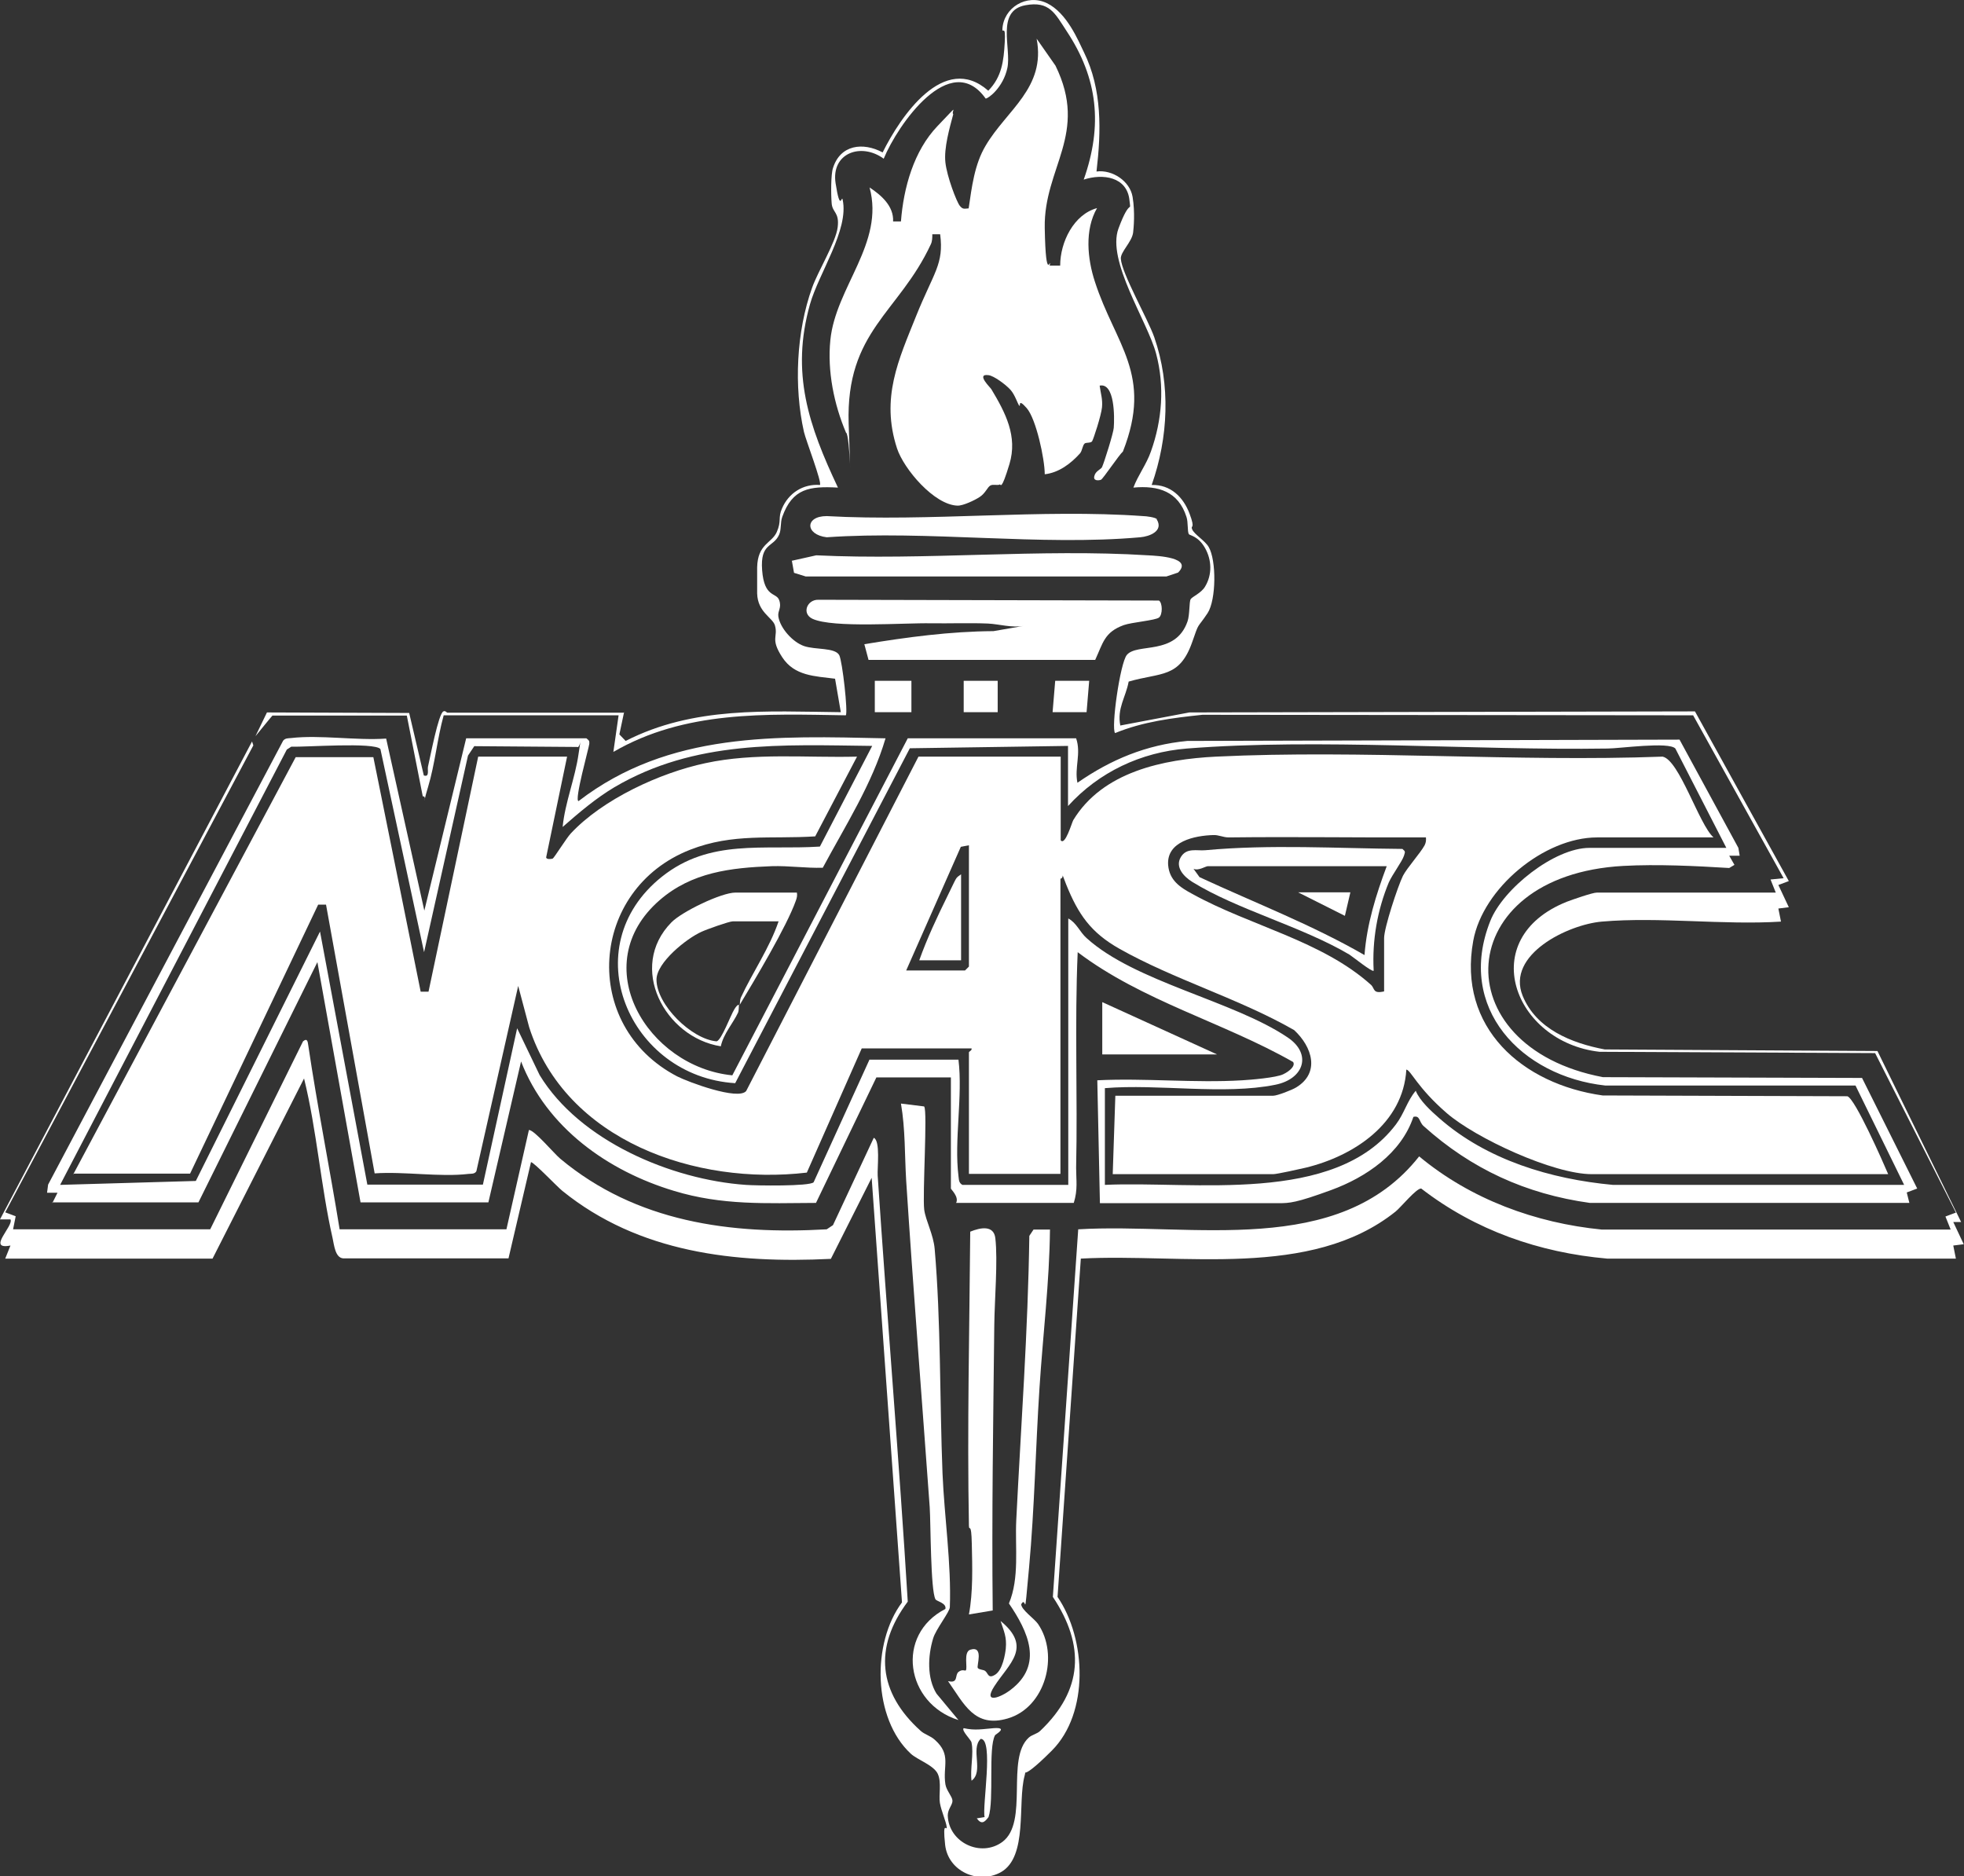 <?xml version="1.0" encoding="UTF-8"?>
<svg xmlns="http://www.w3.org/2000/svg" id="Layer_1" version="1.1" viewBox="0 0 751.2 717.6">
  <rect x="0" y="0" width="751.2" height="717.6" fill="#333333" stroke="none"/>
  <!-- Generator: Adobe Illustrator 29.6.0, SVG Export Plug-In . SVG Version: 2.1.1 Build 207)  -->
  <defs>
    <style>
      .st0 {
        fill: #fff;
      }
    </style>
  </defs>
  <path class="st0" d="M238.7,272.4l-1.8,8.5,2.4,2.5c26-13.3,54-11.3,82.3-11l-2.2-12.8c-7.7-1-15.5-1-20.2-8.2s-1.5-7.7-2.8-12.2c-.9-3-6.6-5-6.8-12.2,0-2.6,0-7.3,0-10,.2-9,5.6-9.2,7.5-13.5s.4-5.4,2-9c2.5-5.9,8.1-9.5,14.5-9,.9-.9-5.4-17.2-6.1-20.3-3.9-17.3-2.9-38.4,3.1-55.1,2.3-6.5,9.1-17.4,9.8-23.2s-2-5.5-2.3-9.1-.3-11.2.5-13.5c2.8-9,11.5-10,19-6,6.8-13.7,23.5-38.5,40.4-23.6,5.2-5.3,5.9-11.4,6.3-18.5s-.9-3.2-.9-5c.4-8.3,9.3-13.7,17-10s12,14.3,14.2,18.8c7,14.3,6.6,30.1,4.8,45.6,6.1-.8,12.8,3.7,13.8,9.7s.4,12,.2,13.7c-.5,3.6-4.8,7.3-4.7,9.9.3,5.6,10.3,23,12.8,30.1,6.3,18.2,5.4,38.4-1,56.5,7.2-.2,12.1,4.6,14.5,11s.2,4.1,1,6,4.9,4.3,6.3,6.7c3,5.1,2.9,20.2-.4,25.3-4.2,6.3-3.1,3-5.9,11.1-4.9,13.9-11.9,11.5-24.3,15.1-1.1,6-4.5,10.2-3.2,16.8l26.4-5,193.4-.4,35.9,64.9-4,1.5,4,8.5-4,.5,1,5c-22.1,1.4-46.6-1.9-68.5,0-12.9,1.1-36.7,12.6-30.3,28.4,5.2,12.7,18.7,18.1,31.4,20.5l104.3.6,32,65.4h-3s4,8.5,4,8.5l-4,.5,1,5h-133.4c-26-2.3-50.4-10.8-71.1-26.8-1.8-.2-7.8,7.2-9.8,8.8-32.5,26-81.7,15.9-120.4,18l-8.9,129.4c11,16.1,12.2,44.4-2.2,58.8s-9.1,4.8-10.4,9.6c-2.8,10.3,1.4,31-9.1,36.9-8.7,4.8-20.2-.4-21.3-10.5s.8-4.8.6-6.8-2.1-6.2-2.6-9.2.7-7.8-.8-11.1-7.8-5.4-10.3-7.7c-14.6-13.5-15-42.4-3.4-57.9l-11.6-162.4-15.6,31c-36.7,1.8-73.4-2.3-102.7-26-2-1.6-10.8-10.9-12-11l-8.6,36.8h-63.3c-3-.3-3.4-5.1-4-7.8-4.5-19.8-6-41.1-10.9-61l-35,68.9H2l2-5c-9.3,1.8,1.4-7.6,0-10H0s96.4-182.8,96.4-182.8l.5,1.5L2,463.7l4,1.5-1,5h75.4l35.5-71.9c1.7-1.4,1.8.2,2,1.5,3.5,23.6,8.2,46.9,12,70.4h63.8c0,0,8.6-38,8.6-38,2.1,0,9.6,9,12,11,29,24.2,65,29.1,101.9,27l2.4-1.6,15.6-33.4c2.6,1.1,1.3,11.5,1.5,14.5,3.6,54.3,8.2,108.6,11.5,162.9-13.2,17.6-11.2,34.9,4.9,49.4,1.5,1.4,3.8,1.9,5.5,3.5,6.4,5.7,2.9,10,4,17,.4,2.4,2.6,4.6,2.7,6.2s-1.8,3.2-1.8,5.7c.3,10.3,12.6,16.2,20.9,10.1,10.2-7.6,1.2-31.9,10.1-39.9,1.2-1.1,3.2-1.4,4.4-2.6,16.3-15.5,17.2-32.6,4.8-51.2l9.7-140.6c43.4-2.6,99.6,11.2,130.4-27.9,19.7,16.4,44.5,25.5,69.9,28h133.4c0,0-2-5-2-5l4-1.5-30.9-61-105.4-.5c-32.8-3.7-47.8-43.3-12.5-57.4,2.1-.8,9.8-3.5,11.5-3.5h68.4l-2-5,5-.5-34.6-62.3-187.7-.2c-11.4,1.2-22.7,2.6-33.4,7-1.6-1.8,1.9-26.8,4.5-29.9,3.9-4.7,18.6.4,23.2-12.8.9-2.6.6-7.5,1.2-8.5s4-2.3,5.5-4.8c2.8-4.6,2.6-10.2,0-14.8s-5.9-4.8-6.2-5.3c-.6-1.1-.2-4.5-.9-6.6-3.1-9.7-10.7-12.1-20.3-11.2,1.8-4.8,5-8.9,6.7-13.8,4.3-12,5.3-25,2-37.4s-19-35.5-14.4-47.9,4.8-5.4,4.2-10.8c-.9-9-10.2-10.3-17.5-7.9,7.3-20.7,5.5-38.7-6.6-56.9-4.4-6.7-6.5-11.5-15.7-9.8-11.4,2.1-5.3,16.5-6.9,24s-7.3,11.7-8.3,11.7c-13.5-19-33.7,10.1-39,23-8.6-6.3-20.2-2.2-18.4,9.4s2.3,4.2,2.7,6.3c2.5,11.5-9.2,28.2-12.5,40-7.4,26.3-.5,46.4,10.7,70.1-10.9-.6-17.4.3-21.3,11.2-.8,2.2-.3,4.8-1.2,6.8-2.2,5-7.3,3-6.5,13.6s5.4,8.4,6.5,11.4-.6,4-.3,6.3c.7,4.5,5.5,9.8,9.8,11.3s11.9.5,13.5,3.5c1.2,2.3,3.4,22,2.5,23-30.7-.5-61.5-1.9-88.9,14l2-14h-66.9c-2.5,9-3.3,18.6-6,27.5s0,3.1-2,3.5l-6.1-30.9h-51.4c0-.1-6.5,7.9-6.5,7.9l4.4-9.1,54.4.2,5.6,23.9c2.3.8,1.3-2.2,1.6-3.4.8-3.3,4-20.4,5.9-21.1.7-.4,1.3.5,1.5.5h67.4Z"></path>
  <path class="st0" d="M20,460.2l2-4h-4s.4-3.1.4-3.1l89.9-169.8c.8-1,1.9-.9,3-1,11.1-1.3,25,1,36.4.2l14.6,65.8,16-65.9h46c.9.8,1.2.8,1.1,2.1s-5.9,22-4.1,21.9c34.6-26.6,75.8-24.9,117.4-24-5.1,17.4-15.3,33.3-24,49.5-6.5.2-12.9-.8-19.5-.6-15.7.6-30.6,2.3-42.9,13-28.4,24.7-4.7,63.8,27.8,67l67.1-128.9h64.4c2,5.8-.7,11.2.5,17,12.8-8.9,26.3-14.5,42-16l188.3-.5,22.5,41.4.5,3h-4s2,3.5,2,3.5l-2,1.2c-13.1-.8-27.5-1.5-40.5-.8-65.8,3.6-69.1,69.2-7.8,80.8l99.1.3,21.1,42.3-4,1.5,1,4h-122.2c-24.5-3.4-45.4-13-63.6-29.4-1.8-1.6-1.3-4.2-3.9-3.5-4.7,14-18.1,23.1-31.5,28s-15.9,5-20,5h-68.4l-1-47c18.2-.9,37.3,1.1,55.4,0,3.5-.2,13-1,15.7-2.3s4.7-3.3,3.8-4.7c-26.7-15.2-57.7-23.3-82.4-42-1.2,27.4,0,55-.6,82.5,0,4.7.7,8.3-.9,13.4h-45c1.2-2.3-2-5.2-2-5.5v-42.5h-28.5l-23.1,48c-19.1.1-35.9,1-54.3-4.6-25.3-7.6-48.7-24.2-58.5-49.5l-12.5,53.9h-48.9s-16.5-91.9-16.5-91.9l-45.5,91.9H20ZM332.6,405.3h34c1.7,14-1.7,30.8,0,44.5.2,1.5.1,2.6,1.5,3.4h40.5v-101.9c3.2,1.7,4.4,5.2,7,7.5,18.5,16.8,56.2,24,76.9,38,9.4,6.3,6.3,15.9-4.7,18.1-19.8,4-44.7-.4-65.2,1.3v37c33.7-1.6,87.9,7.8,111.3-23.1,3.2-4.2,4.3-9,7.6-12.9,1.5,3.8,5.9,7.8,9,10.5,18.2,16,42.7,23.3,66.4,25.5h111.4s-18.6-38-18.6-38h-95.7c-32-3.5-57.2-29.6-44-62.9,4.9-12.4,24.6-28,37.9-28h52.4l-19.5-38c-2.5-2.7-21.4,0-25.9,0-51.7.8-110.3-4-160.9,0-17.6,1.4-33.7,9-45.5,22v-23l-60.5.9-66.8,128.1c-40.6-2.5-61.9-52-28-79,18.4-14.6,38.6-10.1,60.4-11.5l20-38.5c-34.6-.4-67.8-2.3-98.6,15.8-7.2,4.3-13.5,9.7-19.8,15.2.9-9.3,4.8-18.7,6.1-28s.7-1.7-.6-2.6l-39.3-.3-2.4,3.6-16.8,75.2-16.7-77.7c-2.3-2.7-28.8-.7-34.1-.9l-1.7,1.1L23,453.2l51.9-1.5,47.5-95.4,18.1,96.8h44.2s13.1-59.8,13.1-59.8l8.6,17.9c15.3,25.2,50.4,40,78.8,42,3.8.3,24.5.6,26-1l21.4-47Z"></path>
  <path class="st0" d="M401.6,101.6h3.9c0-9,5.2-19.6,14.1-22-4.8,8.3-3.7,19.4-.8,28.2,7.8,24.1,22.3,35.4,10.7,64.9-1.5,1.3-7.7,10.6-8.4,10.8-1.1.4-3.1.4-2.5-1.5.4-1.8,2.5-2.5,2.9-3.3.9-2,4.4-13.2,4.5-15.1.3-4.1.4-17.3-5.4-16.1.4,3,1.2,5.2.9,8.3s-3.3,12.3-3.8,13-2.2.4-2.8.8c-.9.8-.9,2.7-1.8,3.8-3.5,3.9-8.1,7.4-13.5,8,0-5.8-3.3-21.2-6.9-25.3s-2.2-.4-2.8-.9-1.6-4.1-3.4-6.1-6.4-5.4-8.4-5.6c-5.1-.7,1,5,1.1,5.4,5.4,9,10.1,18,6.9,28.6s-3.3,7.6-3.7,7.8c-.8.5-2.5-.2-3.6.4s-1.9,3-4.1,4.4c-1.8,1.2-6.4,3.4-8.5,3.3-8.9-.3-20.5-14-23.1-21.9-6.3-19.3.6-33.9,7.3-50.6s10.7-19.8,9.2-31.3h-3c0,1.3,0,2.7-.6,3.9-12.2,26.2-32.5,33.1-31.4,68.5s.6,3.8-1,3.5c-4.6-10.8-7.2-23.6-6-35.4,2-20.3,20.8-37,15-58.4,4.4,2.9,9.3,7.1,9,13h3c1-12.9,4.9-27,14-36.5s5-5.6,6-4.5c-1.4,5.3-3.6,12.9-3,18.4s4.3,15.1,5.5,16.6,1.8,1.1,3.4,1c1.2-8.1,2.2-16.8,6.5-24,8-13.6,23.1-22.1,19.5-40.9l7.2,10.3c12.8,26.1-4.5,39-4.1,62s2.5,9.9,1.9,14.6Z"></path>
  <path class="st0" d="M443.3,229.7c1.4,1,1.4,5.4,0,6.5s-10.4,1.8-13.5,2.9c-7.4,2.7-7.9,6.8-10.9,13.3h-86.7s-1.6-6-1.6-6c16.3-2.7,32.8-4.9,49.4-5l11.5-2c-4.5.8-9.4-.7-13.6-.9-7.1-.3-14.6,0-21.8-.1-10.3-.2-37.4,1.9-45.3-1.7-4.3-2-2.1-7.4,2.2-7.3l130.2.3Z"></path>
  <path class="st0" d="M401.6,470.2c-.2,20.2-2.7,40.3-4,60.5-1.5,22.9-1.9,46.1-4,68.9s-.8,10.1-3,14c0,2.1,5,5.5,6.4,7.5,8.2,11.9,2.9,32-11.6,36.2-12.7,3.7-16.6-5.5-22.8-14.3,4.1,1,2.5-2.3,4-3.5s2.5-.3,2.8-.6c.8-.8-1-7,1.7-7.9,5.4-1.7,2.3,6.3,2.9,7s2.1.6,2.8,1.1c1.2.9,1.1,3.2,3.9,1.4s3.8-7.9,4-10c.4-4.4-.7-6.5-2-10.5,12.3,10.1,3.2,16.3-2.4,25-4.5,7,2.6,4.2,6.3,1.3,12.6-9.6,6.6-22.3-.7-33,4.1-9.8,2.3-21.4,2.8-31.8,1.8-36.2,4.5-72.5,5-108.8l1.6-2.4h6.4Z"></path>
  <path class="st0" d="M353.5,423.3c1.3,1.5-.7,33.7,0,39.4.6,4.3,3.5,9.4,4,15,2.4,27.7,1.9,58,3,85.9.7,16.6,3.4,34.5,2.8,51.1,0,1.8-5.4,8.5-6.4,12-2,6.6-2.4,15.1,1.3,21.1l8.4,10.1c-20.2-6.3-24.3-32.6-5-42.5.5-2.3-3.4-2.9-3.8-3.7-1.9-3.4-1.8-29.2-2.2-35.2-3-41.6-6.3-83.2-9-124.9-.6-9.8-.3-19.7-2-29.5l8.9,1.1Z"></path>
  <path class="st0" d="M379.6,616l-9,1.5c1.6-8.5,1.3-18.2,1.1-27s-1-4.5-1.1-6.9c-.7-37.4.2-75.1.5-112.5,3.9-1.6,9-2.6,9.6,2.5,1,8.6-.3,23.7-.4,33.2-.4,36.4-1,72.8-.6,109.2Z"></path>
  <path class="st0" d="M302.8,214.5l9.4-2.1c41.6,2,85.6-2.6,126.9,0,3.6.2,17.3.8,11.5,6.6l-4.5,1.5h-137.9s-4.5-1.4-4.5-1.4l-.8-4.5Z"></path>
  <path class="st0" d="M442.4,198.6c2.8,4.5-2.7,6.6-6.3,6.9-38.1,3.4-81.3-2.7-119.9,0-8.3-1-8.4-8.1,0-8.1,39.4,2.2,81.9-2.8,121,0,1.2,0,4.9.5,5.3,1.2Z"></path>
  <path class="st0" d="M282.7,384.3c-.2.5,0,1.9-.4,3-1.9,4.1-5.6,8.1-6.6,12.9-21.5-3.4-35.7-30.3-18.9-47.4,4-4.1,19.1-11.4,24.5-11.4h23.5c.2,1.1,0,2-.4,3.1-3.5,9.9-15.8,30.4-21.5,39.9.2-.5,0-1.7.5-2.9,4.5-9.7,10.9-18.8,14.4-29.1h-17.5c-1.4,0-10.1,3.1-12,4-5.6,2.5-17.2,11.7-17.2,18.3,0,9.6,13.4,22.8,23,23.6,1.9-.5,5.3-9.9,6.8-12.3s1.7-1.4,1.8-1.6Z"></path>
  <polygon class="st0" points="421.6 383.3 465.5 403.3 421.6 403.3 421.6 383.3"></polygon>
  <rect class="st0" x="334.6" y="260.4" width="14" height="12"></rect>
  <rect class="st0" x="368.6" y="260.4" width="13" height="12"></rect>
  <polygon class="st0" points="416.6 260.4 415.6 272.4 402.6 272.4 403.6 260.4 416.6 260.4"></polygon>
  <path class="st0" d="M371.6,666.5c-.2-1.1-4-4.6-3-5.5,4.4,1,7.5.3,11.5,0,5.8-.4.6,2.4.5,2.7-2.7,4.8-.3,24.7-2.5,31.3-1.5,2-2.7,3-4.5.5l3-.5c-1-4,3.6-29.9-1.5-29.9-4,3.8,1.3,12.5-3.5,16-.6-4.2.9-10.6,0-14.5Z"></path>
  <path class="st0" d="M28,449.2l85.1-159.6h29.7c0-.1,18.1,89.7,18.1,89.7h3s19-89.9,19-89.9h34l-8,38.5c0,.9,2,.7,2.5.5s5.3-7.9,6.9-9.6c12.2-13.1,34.1-23.2,51.5-26.9,19-4.1,38.6-2,58-2.5l-16,30.5c-17.1,1.1-31.4-1.3-47.8,5.1-38.6,15.1-42.2,67.3-5,86.7,4.1,2.1,23.3,9.3,26.4,5.6l65.9-127.9h54.4v32c1.7,2.2,4.2-6.6,4.8-7.7,11.2-18.5,34.4-23.3,54.6-24.3,56.1-2.7,114.5,2.1,170.8,0,6.4,1.2,14,26.1,19.5,30.9h-44.5c-20.3,0-43.7,19.4-47.4,39.5-6.1,33.3,18.8,54.9,49.5,59.2l93.6.3c3,1,13.7,25.3,15.6,29.8h-113.4c-14.6,0-44.3-13.7-55.5-23.4s-13.7-16.4-15.4-16.6c-1.2,20.6-20,33-38.4,37.5-2.1.5-11.1,2.5-12.5,2.5h-61.4l1-30h60.4c1.5,0,7.2-2.2,8.8-3.2,9.2-5.6,6.1-15.5-.8-21.9-20.9-12-46.1-19.4-66.8-31.1-11-6.2-15.8-13.2-20.4-24.6s.6-2.7-2.2-2.2v112.9h-35v-46.5c0-.3,1.3-.8,1-1.5h-42l-21,47.5c-42.4,5-92.2-12.1-106.2-55.6l-4.2-15.8-16,70.9c-.7,1.1-1.9.9-3,1-10.9,1.3-24.7-1-35.9-.2l-18.6-102.8h-3s-49,102.9-49,102.9H28ZM529.4,379.3v-20.5c0-3.9,5.2-19.7,7.2-23.8,1.6-3.1,6.6-8.6,8.3-11.7.5-1,.6-1.9.5-3-25.1.1-50.3-.3-75.5,0-2,0-3.9-1-5.8-.9-7.1.2-18,2.4-17.3,11.5.5,5.8,4.5,8.5,9.4,11.1,21.9,12.1,49.4,17.8,68.2,34.7,1.5,1.4.6,3.5,5,2.5ZM370.6,323.3l-3.1.6-20.9,47.3h22.5l1.5-1.5v-46.5Z"></path>
  <path class="st0" d="M525.4,371.3c-.6.6-7.9-5.3-9.3-6.2-18.3-10.8-42.8-17.1-60.1-27.8-3.2-2-6.6-5.6-4.4-9.4s6.2-2.4,9.4-2.7c24.8-2.3,50.5-.7,75.4-.5,1.3,1.1,1,1.1.6,2.6-.7,2.2-4.4,7.1-5.8,10.2-4.4,10.6-6.4,22.2-5.8,33.6ZM530.4,331.3h-68.4c-.9,0-3.6,1.9-5.5,1l2.3,3.2c21.1,9.8,43,18.2,63.1,29.8.9-11.9,4.4-23,8.5-34Z"></path>
  <path class="st0" d="M367.6,367.3h-16c3-8.4,6.9-16.7,10.8-24.6s2.9-6.6,5.2-8.3v33Z"></path>
  <polygon class="st0" points="516.5 341.3 514.4 350.3 496.5 341.3 516.5 341.3"></polygon>
</svg>
